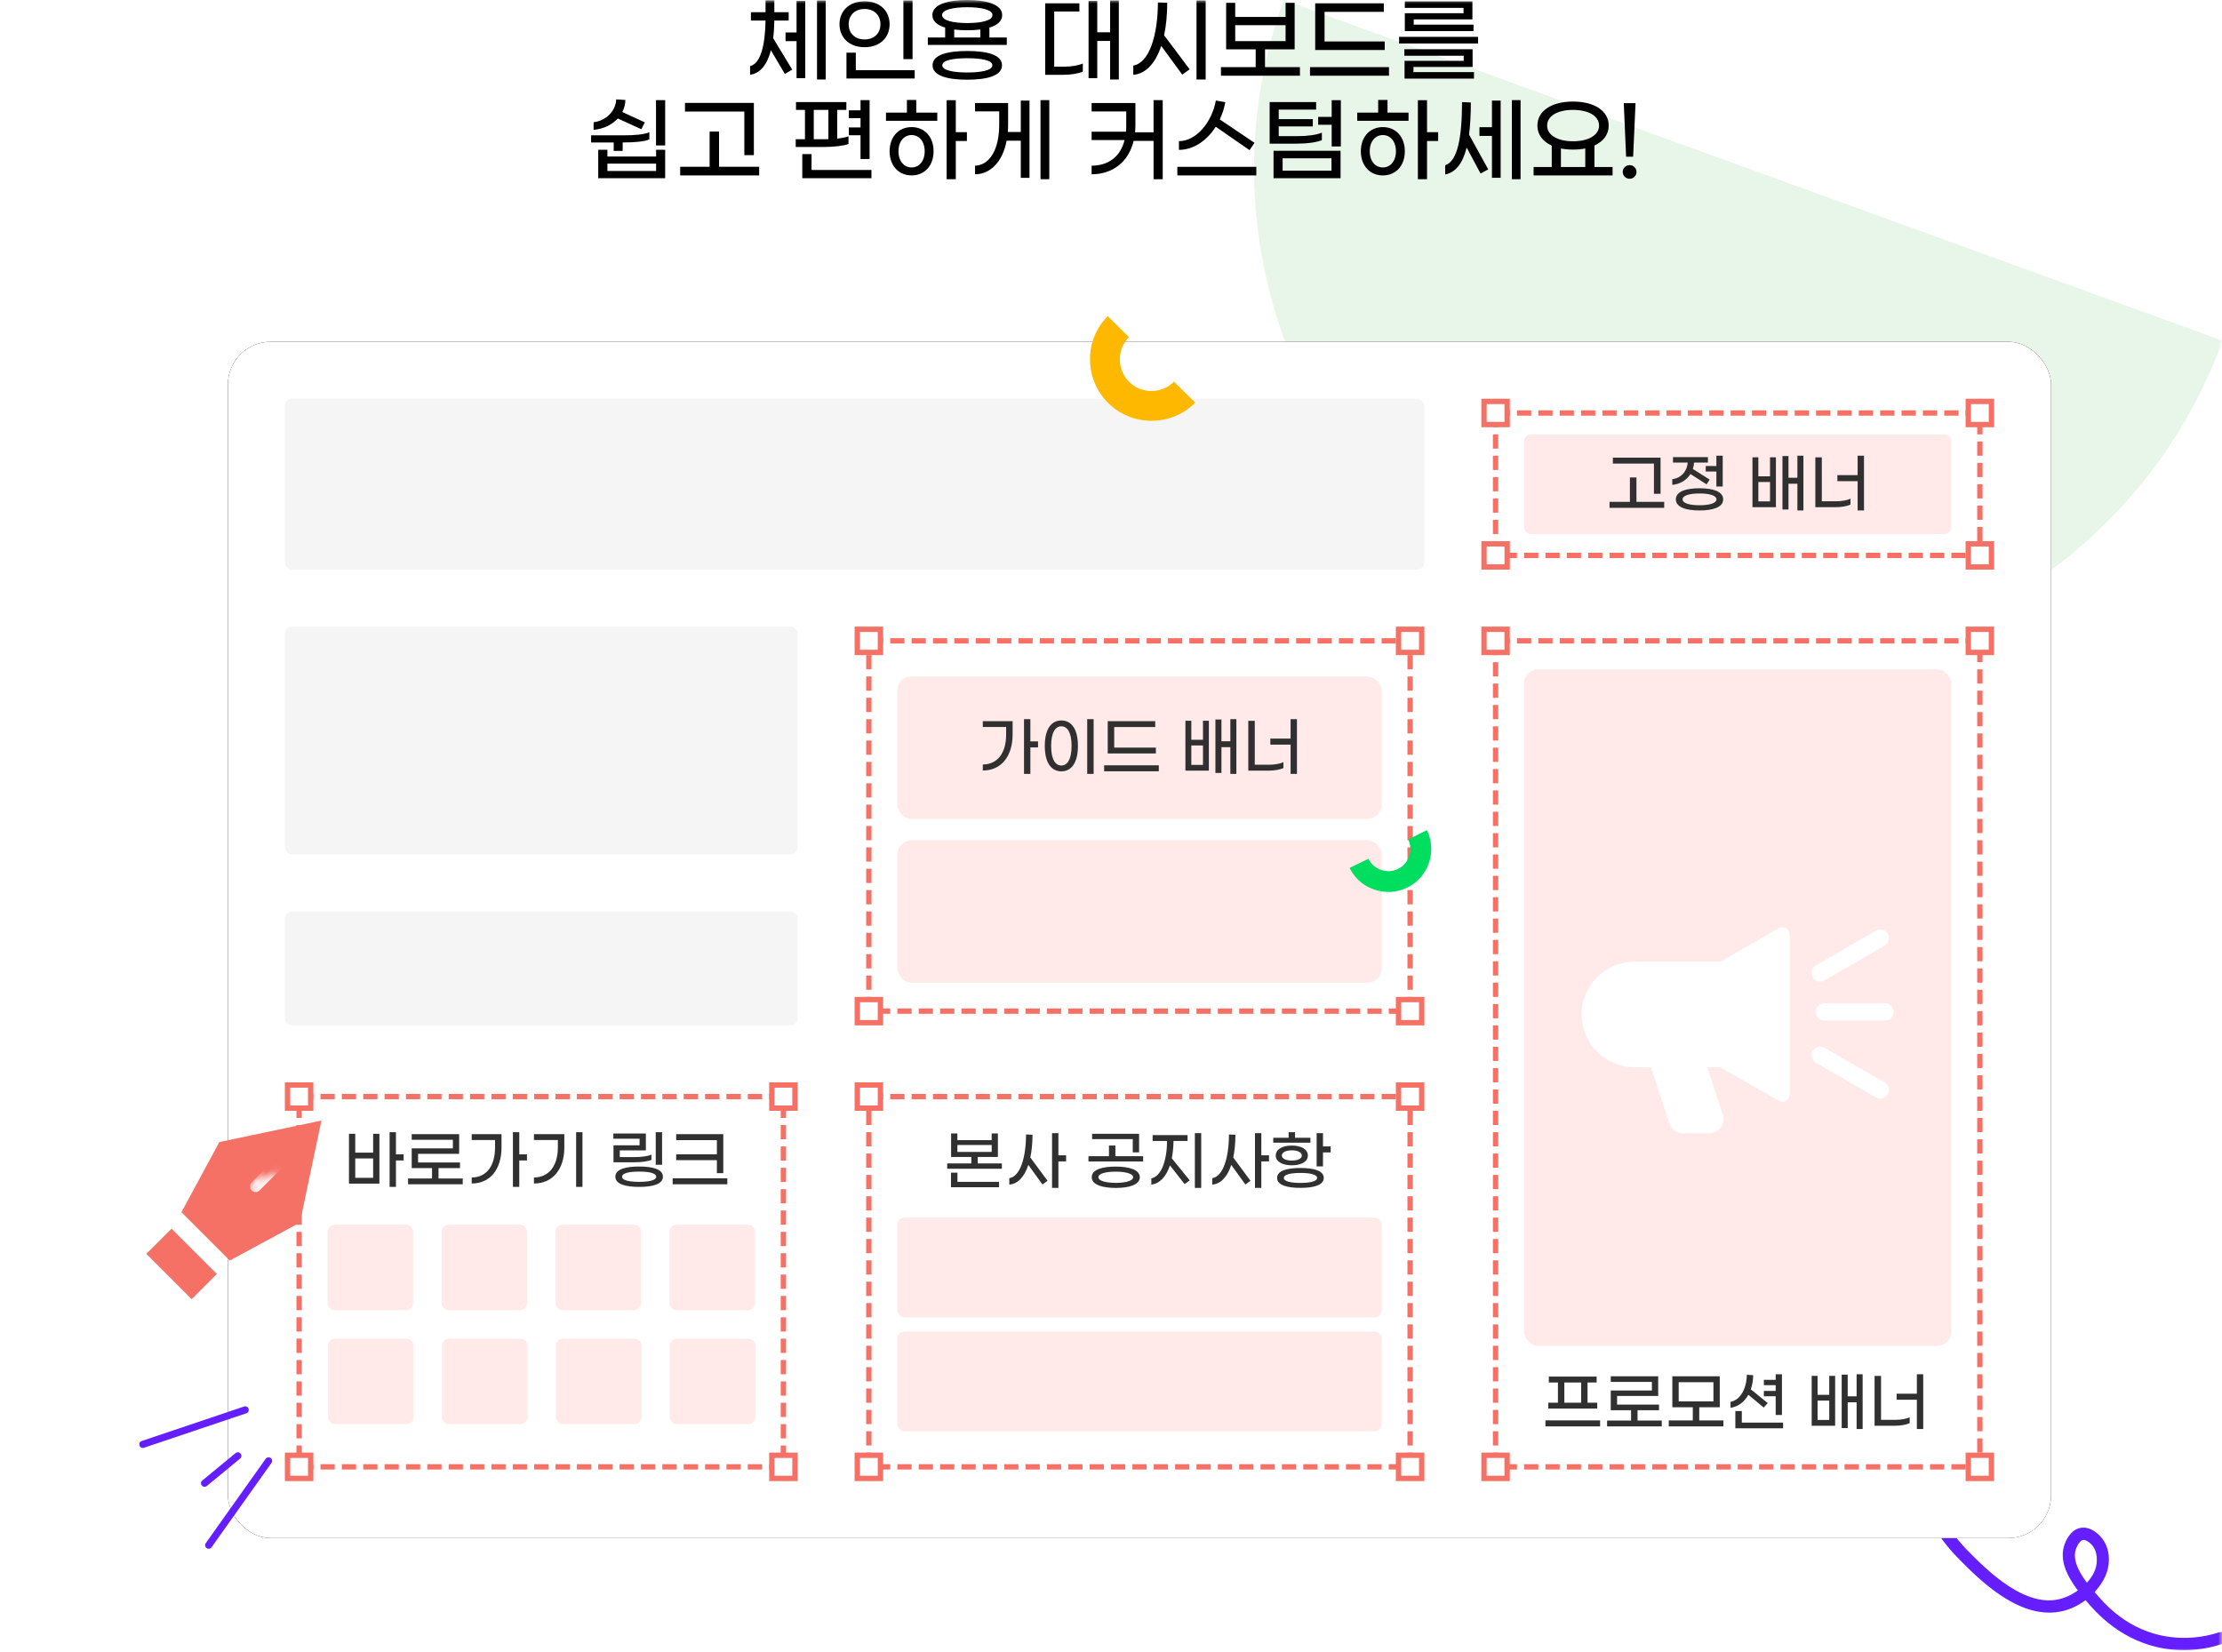 <svg xmlns="http://www.w3.org/2000/svg" xmlns:xlink="http://www.w3.org/1999/xlink" width="312" height="232" viewBox="0 0 312 232">
    <defs>
        <path id="qhy8urzqia" d="M0 0H312V232H0z"/>
        <path id="vti52n5kqe" d="M0 12.267L8 0 16 12.267 12.8 23 3.2 23z"/>
        <filter id="x2l7kd482c" width="114.1%" height="121.4%" x="-7%" y="-10.7%" filterUnits="objectBoundingBox">
            <feOffset in="SourceAlpha" result="shadowOffsetOuter1"/>
            <feGaussianBlur in="shadowOffsetOuter1" result="shadowBlurOuter1" stdDeviation="6"/>
            <feColorMatrix in="shadowBlurOuter1" values="0 0 0 0 0.633 0 0 0 0 0.381 0 0 0 0 0.287 0 0 0 0.1 0"/>
        </filter>
        <rect id="9hblo6yosd" width="256" height="168" x="0" y="0" rx="6"/>
    </defs>
    <g fill="none" fill-rule="evenodd">
        <g>
            <g>
                <g transform="translate(-24, -2364) translate(0, 2184) translate(24, 180)">
                    <mask id="ey05sedhmb" fill="#fff">
                        <use xlink:href="#qhy8urzqia"/>
                    </mask>
                    <path fill="#E8F5E9" fill-rule="nonzero" d="M312.077 47.838c-13.113 36.17-53.686 55.13-89.83 41.991C186.08 76.717 167.12 36.143 180.258 0c43.949 15.946 87.897 31.892 131.82 47.838z" mask="url(#ey05sedhmb)"/>
                    <g mask="url(#ey05sedhmb)">
                        <g transform="translate(32, 48)">
                            <path fill="#651FFF" fill-rule="nonzero" stroke="#651FFF" d="M277.6 182.978c-1.723.304-3.46.326-5.131.123-6.338-.873-9.894-5.115-11.238-6.69-.093-.126-.186-.252-.314-.372-.965.775-2.036 1.354-3.086 1.646-.27.083-.51.126-.787.175-5.515.972-10.97-4.57-13.654-7.295-1.295-1.3-3.221-3.555-4.514-6.454-2.662.824-5.482-.455-6.61-1.003-4.016-1.815-5.9-5.25-7.529-8.233-1.785-3.274-2.953-6.871-3.455-10.728-.036-.206.112-.375.29-.37.207-.037.375.111.371.29.484 3.752 1.605 7.286 3.344 10.498 1.615 2.914 3.407 6.223 7.227 7.93 1.161.542 3.67 1.664 6.068.957-.436-1.06-.746-2.215-.924-3.427-.166-1.144-.571-3.844 1.033-5.229.308-.267 1.09-.867 2.104-.762 1.411.142 2.167 1.608 2.291 1.906 1.115 2.292-.386 6.075-2.996 7.601-.194.105-.389.21-.555.276 1.234 2.767 3.113 4.96 4.334 6.237 2.724 2.754 8.36 8.512 13.731 6.926.981-.28 1.99-.813 2.857-1.535-1.281-1.622-2.834-3.978-2.158-6.194.184-.566.724-1.94 1.89-2.181 1.2-.248 2.252.882 2.526 1.225.494.588 1.04 1.664.87 3.329-.17 1.451-1.025 2.846-2.149 3.933.093.126.221.245.314.371 1.304 1.547 4.726 5.635 10.804 6.447 2.368.329 4.852.104 7.204-.666.2-.071.397.036.428.209.064.166-.037.397-.21.427-.802.284-1.583.493-2.376.633zm-17.215-15.197c-.856.187-1.288 1.365-1.405 1.705-.586 1.916.82 4.05 2.008 5.546 1.004-.96 1.787-2.163 1.913-3.465.136-1.446-.304-2.328-.712-2.824-.14-.189-.977-1.108-1.804-.962zm-20.135-13.01c-.552.096-.957.417-1.111.55-1.29 1.152-.934 3.577-.786 4.617.166 1.143.47 2.263.9 3.289.166-.065.327-.165.487-.264 2.317-1.368 3.684-4.701 2.728-6.7-.112-.23-.71-1.404-1.758-1.503-.178-.004-.322-.014-.46.01z"/>
                            <g>
                                <use fill="#000" filter="url(#x2l7kd482c)" xlink:href="#9hblo6yosd"/>
                                <use fill="#FFF" xlink:href="#9hblo6yosd"/>
                            </g>
                            <g transform="translate(176, 8)">
                                <rect width="60" height="14" x="6" y="5" fill="#FFE9E9" rx="1"/>
                                <path stroke="#F57165" stroke-dasharray="2 1" stroke-width=".75" d="M2 2h68v20H2V2z"/>
                                <path fill="#303030" fill-rule="nonzero" d="M25.164 13.346V8.27h-6.696v.837h5.769v4.239h.927zm.513 1.971v-.837H21.78v-3.429h-.918v3.429H18v.837h7.677zm8.217-2.997V8h-.891v1.449h-1.494v.774h1.494v2.097h.891zm-7.083-.225c1.134-.108 2.025-.684 2.556-1.521l2.259 1.449.441-.666L29.7 9.863c.09-.288.153-.585.171-.9h1.944v-.765H26.91v.765h2.07c-.108 1.251-.9 2.16-2.169 2.331v.801zm3.825 3.591c1.863 0 3.321-.432 3.321-1.557s-1.458-1.557-3.321-1.557c-1.863 0-3.321.432-3.321 1.557s1.458 1.557 3.321 1.557zm0-.729c-1.323 0-2.376-.261-2.376-.828s1.053-.828 2.376-.828 2.376.261 2.376.828-1.053.828-2.376.828zm14.589.729V8h-.846v3.096h-1.251V8.045h-.846v7.506h.846v-3.618h1.251v3.753h.846zm-3.861-.459V8.225h-.828v2.664h-1.638V8.225h-.828v7.002h3.294zm-.828-.81h-1.638V11.69h1.638v2.727zm13.194 1.269V8h-.891v2.727h-2.844v.846h2.844v4.113h.891zm-3.906-.459c.738 0 1.539-.135 2.007-.369v-.819c-.468.225-1.26.36-1.989.36h-2.034V8.234h-.909v6.993h2.925z"/>
                                <g fill="#FFF" stroke="#F57165" stroke-width=".75">
                                    <path d="M.375 20.375H3.627V23.625H.375zM.375.375H3.625V3.623H.375zM68.375 20.375H71.627V23.625H68.375zM68.375.375H71.627V3.625H68.375z"/>
                                </g>
                            </g>
                            <g transform="translate(88, 40)">
                                <path stroke="#F57165" stroke-dasharray="2 1" stroke-width=".75" d="M2 2h76v52H2V2z"/>
                                <path fill="#FFF" stroke="#F57165" stroke-width=".75" d="M.375.375H3.625V3.625H.375zM.375 52.375H3.625V55.625H.375zM76.375.375H79.625V3.625H76.375zM76.375 52.375H79.625V55.625H76.375z"/>
                                <rect width="68" height="20" x="6" y="7" fill="#FFE9E9" rx="2"/>
                                <rect width="68" height="20" x="6" y="30" fill="#FFE9E9" rx="2"/>
                                <path fill="#303030" fill-rule="nonzero" d="M24.678 20.686v-3.717h1.08v-.855h-1.08V13h-.891v7.686h.891zM18 20.209c2.61 0 4.185-2.016 4.185-5.076v-1.854H18v.819h3.276v1.053c0 2.574-1.188 4.203-3.276 4.212v.846zm15.561.477V13h-.9v7.686h.9zm-4.527-.36c1.359 0 2.322-1.134 2.322-3.573s-.963-3.573-2.322-3.573c-1.368 0-2.331 1.134-2.331 3.573s.963 3.573 2.331 3.573zm0-.819c-.819 0-1.44-.801-1.44-2.754 0-1.944.621-2.754 1.44-2.754.801 0 1.431.81 1.431 2.754 0 1.953-.63 2.754-1.431 2.754zM42.3 17.815v-.828h-5.85v-2.88h5.76v-.828h-6.669v4.536H42.3zm.414 2.502v-.837h-7.677v.837h7.677zm10.89.369V13h-.846v3.096h-1.251v-3.051h-.846v7.506h.846v-3.618h1.251v3.753h.846zm-3.861-.459v-7.002h-.828v2.664h-1.638v-2.664h-.828v7.002h3.294zm-.828-.81h-1.638V16.69h1.638v2.727zm13.194 1.269V13h-.891v2.727h-2.844v.846h2.844v4.113h.891zm-3.906-.459c.738 0 1.539-.135 2.007-.369v-.819c-.468.225-1.26.36-1.989.36h-2.034v-6.165h-.909v6.993h2.925z"/>
                            </g>
                            <g>
                                <path fill="#FFF" stroke="#F57165" stroke-dasharray="2 1" stroke-width=".75" d="M2 2h68v52H2V2z" transform="translate(8, 104)"/>
                                <path fill="#FFE9E9" d="M17.058 36c.552 0 1 .448 1 1v10c0 .552-.448 1-1 1h-10c-.553 0-1-.448-1-1V37c0-.552.447-1 1-1h10zm16 0c.552 0 1 .448 1 1v10c0 .552-.448 1-1 1h-10c-.553 0-1-.448-1-1V37c0-.552.447-1 1-1h10zm16 0c.552 0 1 .448 1 1v10c0 .552-.448 1-1 1h-10c-.553 0-1-.448-1-1V37c0-.552.447-1 1-1h10zm16 0c.552 0 1 .448 1 1v10c0 .552-.448 1-1 1h-10c-.553 0-1-.448-1-1V37c0-.552.447-1 1-1h10zM17 20c.552 0 1 .448 1 1v10c0 .552-.448 1-1 1H7c-.552 0-1-.448-1-1V21c0-.552.448-1 1-1h10zm16 0c.552 0 1 .448 1 1v10c0 .552-.448 1-1 1H23c-.552 0-1-.448-1-1V21c0-.552.448-1 1-1h10zm16 0c.552 0 1 .448 1 1v10c0 .552-.448 1-1 1H39c-.552 0-1-.448-1-1V21c0-.552.448-1 1-1h10zm16 0c.552 0 1 .448 1 1v10c0 .552-.448 1-1 1H55c-.552 0-1-.448-1-1V21c0-.552.448-1 1-1h10z" transform="translate(8, 104)"/>
                                <g fill="#FFF" stroke="#F57165" stroke-width=".75">
                                    <path d="M.375 52.375H3.625V55.625H.375zM.375.375H3.625V3.625H.375zM68.375 52.375H71.625V55.625H68.375zM68.375.375H71.625V3.625H68.375z" transform="translate(8, 104)"/>
                                </g>
                                <path fill="#303030" fill-rule="nonzero" d="M15.597 14.686v-3.717h1.08v-.855h-1.08V7h-.891v7.686h.891zm-2.322-.459V7.225h-.882v2.646H9.882V7.225H9v7.002h4.275zm-.882-.819H9.882V10.69h2.511v2.718zm12.582.909v-.819h-3.402v-1.449h3.015v-.792h-5.886v-1.215h5.769V7.279h-6.66v.792h5.778v1.206h-5.778v2.772h2.853v1.449h-3.366v.819h7.677zm7.938.369v-3.717h1.08v-.855h-1.08V7h-.891v7.686h.891zm-6.678-.477c2.61 0 4.185-2.016 4.185-5.076V7.279h-4.185v.819h3.276v1.053c0 2.574-1.188 4.203-3.276 4.212v.846zm15.552.477V7h-.891v7.686h.891zm-6.813-.477c2.628 0 4.266-1.998 4.266-5.076V7.279h-4.266v.819h3.357v1.053c0 2.574-1.26 4.203-3.357 4.212v.846zm17.991-2.628V7h-.891v4.581h.891zm-3.951-.351c1.089 0 1.989-.135 2.457-.342v-.738c-.495.225-1.377.351-2.421.351h-2.025v-.945h3.663V7.189h-4.563v.729h3.681v.927h-3.663v2.385h2.871zm.729 3.456c1.872 0 3.339-.369 3.339-1.431 0-1.071-1.467-1.431-3.339-1.431-1.863 0-3.339.36-3.339 1.431 0 1.062 1.476 1.431 3.339 1.431zm0-.711c-1.332 0-2.394-.198-2.394-.72s1.062-.72 2.394-.72c1.341 0 2.394.198 2.394.72s-1.053.72-2.394.72zm11.817-1.224V7.279h-6.615v.837h5.715v1.989h-5.715v.828h5.715v1.818h.9zm.567 1.566v-.837H54.45v.837h7.677z" transform="translate(8, 104)"/>
                            </g>
                            <rect width="160" height="24" x="8" y="8" fill="#F5F5F5" rx="1"/>
                            <rect width="72" height="32" x="8" y="40" fill="#F5F5F5" rx="1"/>
                            <rect width="72" height="16" x="8" y="80" fill="#F5F5F5" rx="1"/>
                            <g transform="translate(88, 104)">
                                <path stroke="#F57165" stroke-dasharray="2 1" stroke-width=".75" d="M2 2h76v52H2V2z"/>
                                <rect width="68" height="14" x="6" y="35" fill="#FFE9E9" rx="1"/>
                                <rect width="68" height="14" x="6" y="19" fill="#FFE9E9" rx="1"/>
                                <g fill="#FFF" stroke="#F57165" stroke-width=".75">
                                    <path d="M.375 52.375H3.625V55.625H.375zM.375.375H3.625V3.625H.375zM76.375 52.375H79.625V55.625H76.375zM76.375.375H79.625V3.625H76.375z"/>
                                </g>
                                <path fill="#303030" fill-rule="nonzero" d="M20.677 12.139v-.747h-3.393v-.909h2.835V7.18h-.873v.936h-4.815V7.18h-.882v3.303h2.835v.909H13v.747h7.677zm-1.431-2.367h-4.815V8.8h4.815v.972zm1.035 4.959v-.756H14.44v-1.287h-.909v2.043h6.75zm8.334.09v-3.717h1.08v-.855h-1.08V7.135h-.891v7.686h.891zm-6.894-.459c1.197-.09 2.124-1.089 2.673-2.763l1.98 2.745.72-.513-2.421-3.276c.198-.927.297-1.998.306-3.195l-.909-.036c-.009 3.231-.81 5.895-2.349 6.138v.9zm18.225-4.527v-2.61h-6.597v.756h5.706v1.854h.891zm.567 1.278v-.738h-3.897V8.872h-.9v1.503h-2.88v.738h7.677zM36.67 14.83c1.836 0 3.375-.423 3.375-1.503 0-1.071-1.539-1.494-3.375-1.494s-3.375.387-3.375 1.494c0 1.08 1.539 1.503 3.375 1.503zm0-.711c-1.242 0-2.439-.243-2.439-.792 0-.567 1.197-.783 2.439-.783s2.439.243 2.439.783c0 .549-1.197.792-2.439.792zm11.997.702V7.135h-.891v7.686h.891zm-7.002-.459c1.161-.135 2.079-1.089 2.61-2.7l2.07 2.637.702-.531-2.511-3.105c.144-.72.234-1.539.243-2.43h1.971v-.819h-4.905v.819h2.034c-.036 2.853-.846 4.995-2.214 5.247v.882zm15.444.459v-3.717h1.08v-.855h-1.08V7.135h-.891v7.686h.891zm-6.894-.459c1.197-.09 2.124-1.089 2.673-2.763l1.98 2.745.72-.513-2.421-3.276c.198-.927.297-1.998.306-3.195l-.909-.036c-.009 3.231-.81 5.895-2.349 6.138v.9zm13.788-5.886v-.693h-2.16V7h-.9v.783h-2.16v.693h5.22zm1.764 3.33V9.844h1.08v-.846h-1.08V7.135h-.891v4.671h.891zm-4.374-.153c1.269 0 2.25-.486 2.25-1.368 0-.909-.981-1.404-2.25-1.404-1.278 0-2.259.495-2.259 1.404 0 .882.981 1.368 2.259 1.368zm0-.666c-.864 0-1.404-.288-1.404-.702 0-.432.54-.738 1.404-.738.855 0 1.404.306 1.404.738 0 .414-.549.702-1.404.702zm1.206 3.834c1.845 0 3.276-.369 3.276-1.395 0-1.035-1.431-1.395-3.276-1.395-1.845 0-3.276.36-3.276 1.395 0 1.026 1.431 1.395 3.276 1.395zm0-.693c-1.314 0-2.331-.207-2.331-.702s1.017-.702 2.331-.702c1.323 0 2.34.207 2.34.702s-1.017.702-2.34.702z"/>
                            </g>
                            <g>
                                <path stroke="#F57165" stroke-dasharray="2 1" stroke-width=".75" d="M2 2h68v116H2V2z" transform="translate(176, 40)"/>
                                <g fill="#FFF" stroke="#F57165" stroke-width=".75">
                                    <path d="M.375 116.375H3.62V119.625H.375zM.375.375H3.62V3.625H.375zM68.375 116.375H71.62V119.625H68.375zM68.375.375H71.62V3.625H68.375z" transform="translate(176, 40)"/>
                                </g>
                                <path fill="#303030" fill-rule="nonzero" d="M16.272 109.815v-.819h-1.359v-2.844h1.278v-.828H9.477v.828h1.278v2.844H9.396v.819h6.876zm-2.259-.819h-2.358v-2.844h2.358v2.844zm2.664 3.321v-.846H9v.846h7.677zm8.658 0v-.819h-3.402v-1.449h3.015v-.792h-5.886v-1.215h5.769v-2.763h-6.66v.792h5.778v1.206h-5.778v2.772h2.853v1.449h-3.366v.819h7.677zm8.658 0v-.837H30.6v-1.845h2.88v-4.356h-6.66v4.356h2.871v1.845h-3.375v.837h7.677zm-1.404-3.51h-4.878v-2.691h4.878v2.691zm9.621 1.908V105h-.882v.783h-1.656v.747h1.656v.81h-1.656v.747h1.656v2.628h.882zm-7.218-1.008c1.089-.144 1.953-.846 2.502-1.827l2.16 1.791.558-.63-2.376-1.926c.216-.612.333-1.287.333-1.989l-.891-.054c-.018 1.836-.846 3.537-2.286 3.798v.837zm7.38 2.88v-.801h-5.796v-1.62h-.909v2.421h6.705zm11.169.099V105h-.846v3.096h-1.251v-3.051h-.846v7.506h.846v-3.618h1.251v3.753h.846zm-3.861-.459v-7.002h-.828v2.664h-1.638v-2.664h-.828v7.002h3.294zm-.828-.81h-1.638v-2.727h1.638v2.727zm13.194 1.269V105h-.891v2.727h-2.844v.846h2.844v4.113h.891zm-3.906-.459c.738 0 1.539-.135 2.007-.369v-.819c-.468.225-1.26.36-1.989.36h-2.034v-6.165h-.909v6.993h2.925z" transform="translate(176, 40)"/>
                                <g transform="translate(176, 40) translate(6, 6)">
                                    <rect width="60" height="95" fill="#FFE9E9" rx="2"/>
                                    <g fill="#FFF">
                                        <path d="M19.823 26.448c.344 1.05-.228 2.179-1.277 2.523-.201.066-.412.1-.624.1h-3.698c-.865 0-1.631-.555-1.9-1.377l-2.59-7.896H7.417C3.321 19.798 0 16.477 0 12.38c0-4.097 3.321-7.418 7.418-7.418h12.049L27.704.253c.48-.274 1.09-.107 1.364.372.087.151.132.322.132.497v22.516c0 .553-.448 1-1 1-.174 0-.345-.045-.496-.131l-8.237-4.709h-1.825l2.18 6.65z" transform="translate(8.083, 36.09)"/>
                                        <path d="M37.714-1.985c.672 0 1.218.546 1.218 1.218l.005 9.735c0 .672-.544 1.217-1.216 1.217h-.001c-.673 0-1.218-.545-1.219-1.218l-.005-9.735c0-.672.545-1.217 1.216-1.217h.002z" transform="translate(8.083, 36.09) translate(37.717, 4.1) rotate(-300) translate(-37.717, -4.1)"/>
                                        <path d="M38.325 6.543c.673 0 1.218.545 1.218 1.218v8.514c0 .672-.545 1.218-1.218 1.218-.673 0-1.218-.546-1.218-1.218V7.76c0-.673.545-1.218 1.218-1.218z" transform="translate(8.083, 36.09) translate(38.325, 12.018) rotate(-270) translate(-38.325, -12.018)"/>
                                        <path d="M37.72 14.46c.672-.001 1.217.543 1.217 1.215v.001l-.005 9.735c0 .673-.546 1.218-1.218 1.218-.672 0-1.217-.544-1.218-1.215v-.002l.005-9.734c0-.673.546-1.218 1.219-1.219z" transform="translate(8.083, 36.09) translate(37.717, 20.544) rotate(-240) translate(-37.717, -20.544)"/>
                                    </g>
                                </g>
                            </g>
                        </g>
                    </g>
                    <path fill="#00DE60" fill-rule="nonzero" d="M190.399 118.302c.042-.512.142-1.023.312-1.506l2.77.952c-.27.781-.212 1.62.157 2.372.37.753.995 1.308 1.776 1.578.782.27 1.62.213 2.373-.157.753-.37 1.307-.994 1.577-1.776l2.771.952c-.526 1.52-1.606 2.742-3.055 3.453-1.45.71-3.083.824-4.604.298-1.52-.525-2.742-1.605-3.452-3.055-.498-.994-.71-2.06-.625-3.111z" mask="url(#ey05sedhmb)" transform="translate(196.258, 120.796) rotate(-45) translate(-196.258, -120.796)"/>
                    <path fill="#FFB800" fill-rule="nonzero" d="M156.738 61.689c-.733 0-1.466-.102-2.2-.285l1.06-4.052c1.14.306 2.34.123 3.359-.468 1.038-.61 1.771-1.568 2.076-2.708.306-1.14.123-2.341-.468-3.359-.61-1.038-1.568-1.771-2.708-2.077l1.059-4.051c2.22.59 4.092 2.016 5.253 4.01 1.16 1.996 1.486 4.337.896 6.556-.59 2.22-2.016 4.093-4.011 5.253-1.303.774-2.81 1.18-4.316 1.18z" mask="url(#ey05sedhmb)" transform="translate(159.946, 53.189) rotate(-240) translate(-159.946, -53.189)"/>
                    <path fill="#000" fill-rule="nonzero" d="M105.321 10.504c1.417-.208 2.392-1.391 2.925-3.445l1.963 3.328 1.027-.611-2.678-4.42c.104-.741.156-1.573.169-2.47h2.015v-1.17h-2.015V.039h-1.235v1.677h-2.054v1.17h2.054c-.052 3.562-.728 6.071-2.171 6.396v1.222zm10.621.663V.065h-1.222v11.102h1.222zm-2.873-.195V.13h-1.222v4.433H110.3v1.209h1.547v5.2h1.222zm15.067-2.665V.065h-1.287v8.242h1.287zm-6.734-1.677c2.171 0 3.51-1.365 3.51-3.224 0-1.859-1.339-3.224-3.51-3.224s-3.523 1.365-3.523 3.224c0 1.859 1.352 3.224 3.523 3.224zm0-1.092c-1.326 0-2.236-.819-2.236-2.132 0-1.313.91-2.145 2.236-2.145 1.313 0 2.223.832 2.223 2.145 0 1.313-.91 2.132-2.223 2.132zm7.033 5.486v-1.17h-8.268V7.397h-1.313v3.627h9.581zm12.935-4.719v-1.04h-2.444V3.874c1.092-.325 1.794-.897 1.794-1.755C140.72.611 138.51 0 135.819 0s-4.901.611-4.901 2.119c0 .858.702 1.43 1.794 1.755v1.391h-2.431v1.04h11.089zm-5.551-3.068c-1.937 0-3.536-.338-3.536-1.118 0-.767 1.599-1.105 3.536-1.105s3.536.338 3.536 1.105c0 .78-1.599 1.118-3.536 1.118zm1.833 2.028h-3.666V4.147c.572.065 1.183.104 1.833.104.65 0 1.261-.039 1.833-.104v1.118zm-1.833 5.928c2.652 0 4.875-.507 4.875-2.028s-2.223-2.002-4.875-2.002-4.875.481-4.875 2.002 2.223 2.028 4.875 2.028zm0-1.014c-1.794 0-3.51-.247-3.51-1.014 0-.754 1.716-.988 3.51-.988 1.794 0 3.523.234 3.523.988 0 .767-1.729 1.014-3.523 1.014zm21.281.988V.065h-1.222v4.472h-1.807V.13h-1.222v10.842h1.222V5.746h1.807v5.421h1.222zm-7.787-.663c1.001 0 2.067-.156 2.73-.442V8.931c-.676.273-1.638.429-2.587.429h-1.43V1.612h3.536V.468h-4.797v10.036h2.548zm19.981.663V.065h-1.287v11.102h1.287zm-10.166-.663c1.755-.13 3.107-1.612 3.926-4.056l2.951 4.03 1.04-.741-3.588-4.784c.286-1.326.429-2.86.442-4.563l-1.313-.052c-.013 4.667-1.235 8.515-3.458 8.866v1.3zm23.4.13V9.425h-4.901V6.929h4.16V.39h-1.274v1.989h-7.072V.39h-1.274v6.539h4.147v2.496h-4.875v1.209h11.089zm-2.015-4.862h-7.072V3.536h7.072v2.236zm13.923 1.248V5.824h-8.45v-4.16h8.32V.468h-9.633V7.02h9.763zm.598 3.614V9.425h-11.089v1.209h11.089zm11.869-6.266v-.91h-8.398v-.741h8.242V.195h-9.49v.91h8.242v.754h-8.242v2.509h9.646zm.637 1.742v-.936h-11.089v.936h11.089zm-.572 4.927v-.91h-8.502v-.728h8.307V6.916h-9.581v.91h8.333v.715h-8.307v2.496h9.75zM83.351 18.238c1.469-.143 2.626-.754 3.393-1.599l3.315 1.508.481-.962-3.159-1.456c.273-.533.429-1.118.429-1.69l-1.287-.078c-.026 1.365-1.157 2.938-3.172 3.211v1.066zM93.4 20.422v-6.357h-1.287v6.357H93.4zm-5.967.767v-1.183h.065c1.586 0 2.977-.117 3.679-.429v-1.001c-.767.325-2.119.429-3.64.429H83v1.001h3.172v1.183h1.261zm5.967 3.835v-3.991h-1.274v.949h-6.838v-.949h-1.287v3.991H93.4zm-1.274-1.014h-6.838v-1.027h6.838v1.027zm13.728-2.223v-7.332h-9.672v1.209h8.333v6.123h1.339zm.741 2.847v-1.209h-5.629v-4.953H99.64v4.953h-4.134v1.209h11.089zm15.509-2.301v-8.268h-1.274v1.43h-1.638v1.092h1.638V17.9h-1.638v1.092h1.638v3.341h1.274zm-6.552-1.69c1.612 0 2.886-.169 3.588-.416v-1.079c-.403.143-.936.247-1.586.325V15.43h1.287v-1.092h-7.072v1.092h1.261v4.121h-1.3v1.092h3.822zm.321-1.092h-1.608V15.43h2.054v4.108c-.147.009-.295.012-.446.013zm6.491 5.473v-1.157h-8.411v-2.223h-1.3v3.38h9.711zm9.243-8.06V15.82h-2.951v-1.781h-1.313v1.781h-2.938v1.144h7.202zm2.6 8.203v-5.369h1.56v-1.235h-1.56v-4.498h-1.287v11.102h1.287zm-6.201-.533c1.807 0 3.081-1.352 3.081-3.393 0-2.041-1.274-3.393-3.081-3.393s-3.094 1.352-3.094 3.393c0 2.041 1.287 3.393 3.094 3.393zm0-1.118c-1.04 0-1.846-.858-1.846-2.275 0-1.417.806-2.275 1.846-2.275 1.027 0 1.833.858 1.833 2.275 0 1.417-.806 2.275-1.833 2.275zm19.331 1.651V14.065h-1.235v11.102h1.235zm-2.782-.195V14.13h-1.222v4.407h-1.82c.026-.351.039-.702.039-1.079v-2.99h-4.641v1.17h3.393v1.885c0 3.432-1.326 5.681-3.393 5.746v1.209c2.197-.026 3.874-1.781 4.433-4.719h1.989v5.213h1.222zm18.707.195V14.065h-1.287v4.511h-2.6c.039-.325.052-.65.052-1.001v-3.107h-6.149v1.183h4.862v2.002c0 .299-.013.572-.039.845h-4.823v1.17h4.628c-.585 2.366-2.288 3.588-4.628 3.601v1.209c2.938-.013 5.174-1.703 5.902-4.693h2.795v5.382h1.287zm12.194-4.082l.702-1.027-4.888-3.289c.364-.741.624-1.56.78-2.418l-1.326-.234c-.572 3.107-2.782 5.707-5.187 5.707v1.222c2.041 0 3.926-1.287 5.174-3.25l4.745 3.289zm.949 3.549v-1.209h-11.089v1.209h11.089zm11.869-4.069v-6.5h-1.287v2.353h-1.898v1.105h1.898v3.042h1.287zm-6.266-.39c1.573 0 2.912-.195 3.601-.494v-1.053c-.715.312-1.989.494-3.497.494h-2.561v-1.365h4.784V16.73h-4.784v-1.339h5.252v-1.053h-6.526v5.837h3.731zm6.227 4.849v-3.848h-9.412v3.848h9.412zm-1.274-1.053h-6.864v-1.742h6.864v1.742zm10.816-7.007V15.82h-2.951v-1.781h-1.313v1.781h-2.938v1.144h7.202zm2.6 8.203v-5.369h1.56v-1.235h-1.56v-4.498h-1.287v11.102h1.287zm-6.201-.533c1.807 0 3.081-1.352 3.081-3.393 0-2.041-1.274-3.393-3.081-3.393s-3.094 1.352-3.094 3.393c0 2.041 1.287 3.393 3.094 3.393zm0-1.118c-1.04 0-1.846-.858-1.846-2.275 0-1.417.806-2.275 1.846-2.275 1.027 0 1.833.858 1.833 2.275 0 1.417-.806 2.275-1.833 2.275zm19.331 1.651V14.065h-1.222v11.102h1.222zm-2.795-.195V14.13h-1.222v3.731h-1.755v1.222h1.755v5.889h1.222zm-7.787-.468c1.482-.312 2.457-1.56 3.016-3.783l1.95 3.64 1.079-.572-2.691-4.888c.156-1.287.247-2.782.247-4.511l-1.235-.052c-.013 4.953-.611 8.294-2.366 8.866v1.3zm23.504.13v-1.183h-2.548v-3.016c1.261-.572 2.002-1.56 2.002-2.795 0-2.054-1.976-3.38-5.005-3.38s-5.005 1.326-5.005 3.38c0 1.248.741 2.223 2.015 2.808v3.003h-2.548v1.183h11.089zm-5.551-4.797c-2.184 0-3.64-.871-3.64-2.197 0-1.352 1.456-2.21 3.64-2.21s3.653.858 3.653 2.21c0 1.326-1.469 2.197-3.653 2.197zm1.716 3.614h-3.419v-2.6c.52.104 1.092.156 1.703.156.624 0 1.196-.052 1.716-.156v2.6zm6.721-1.443l.338-7.527h-1.651l.325 7.527h.988zm-.494 3.094c.546 0 .962-.416.962-.962 0-.533-.416-.949-.962-.949s-.962.416-.962.949c0 .546.416.962.962.962z" mask="url(#ey05sedhmb)"/>
                    <g mask="url(#ey05sedhmb)">
                        <g>
                            <g transform="translate(34.307, 168.193) rotate(-315) translate(-34.307, -168.193) translate(26.307, 152.885) translate(0, 0)">
                                <mask id="x8bdckpd1f" fill="#fff">
                                    <use xlink:href="#vti52n5kqe"/>
                                </mask>
                                <use fill="#F57165" xlink:href="#vti52n5kqe"/>
                                <rect width="1.6" height="13.8" x="7.2" y=".07" fill="#FFF" mask="url(#x8bdckpd1f)" rx=".8"/>
                                <ellipse cx="8" cy="13.8" fill="#FFF" mask="url(#x8bdckpd1f)" rx="2.4" ry="2.3"/>
                            </g>
                            <path fill="#F57165" d="M3.854 25.617H12.854V30.617H3.854z" transform="translate(34.307, 168.193) rotate(-315) translate(-34.307, -168.193) translate(26.307, 152.885)"/>
                        </g>
                    </g>
                    <g stroke="#651FFF" stroke-linecap="round" mask="url(#ey05sedhmb)">
                        <g>
                            <path d="M14.372 0L0 4.842M17.655 7.155L9.244 19M13.338 6.454L8.664 10.3" transform="translate(20.058, 198.002)"/>
                        </g>
                    </g>
                </g>
            </g>
        </g>
    </g>
</svg>
